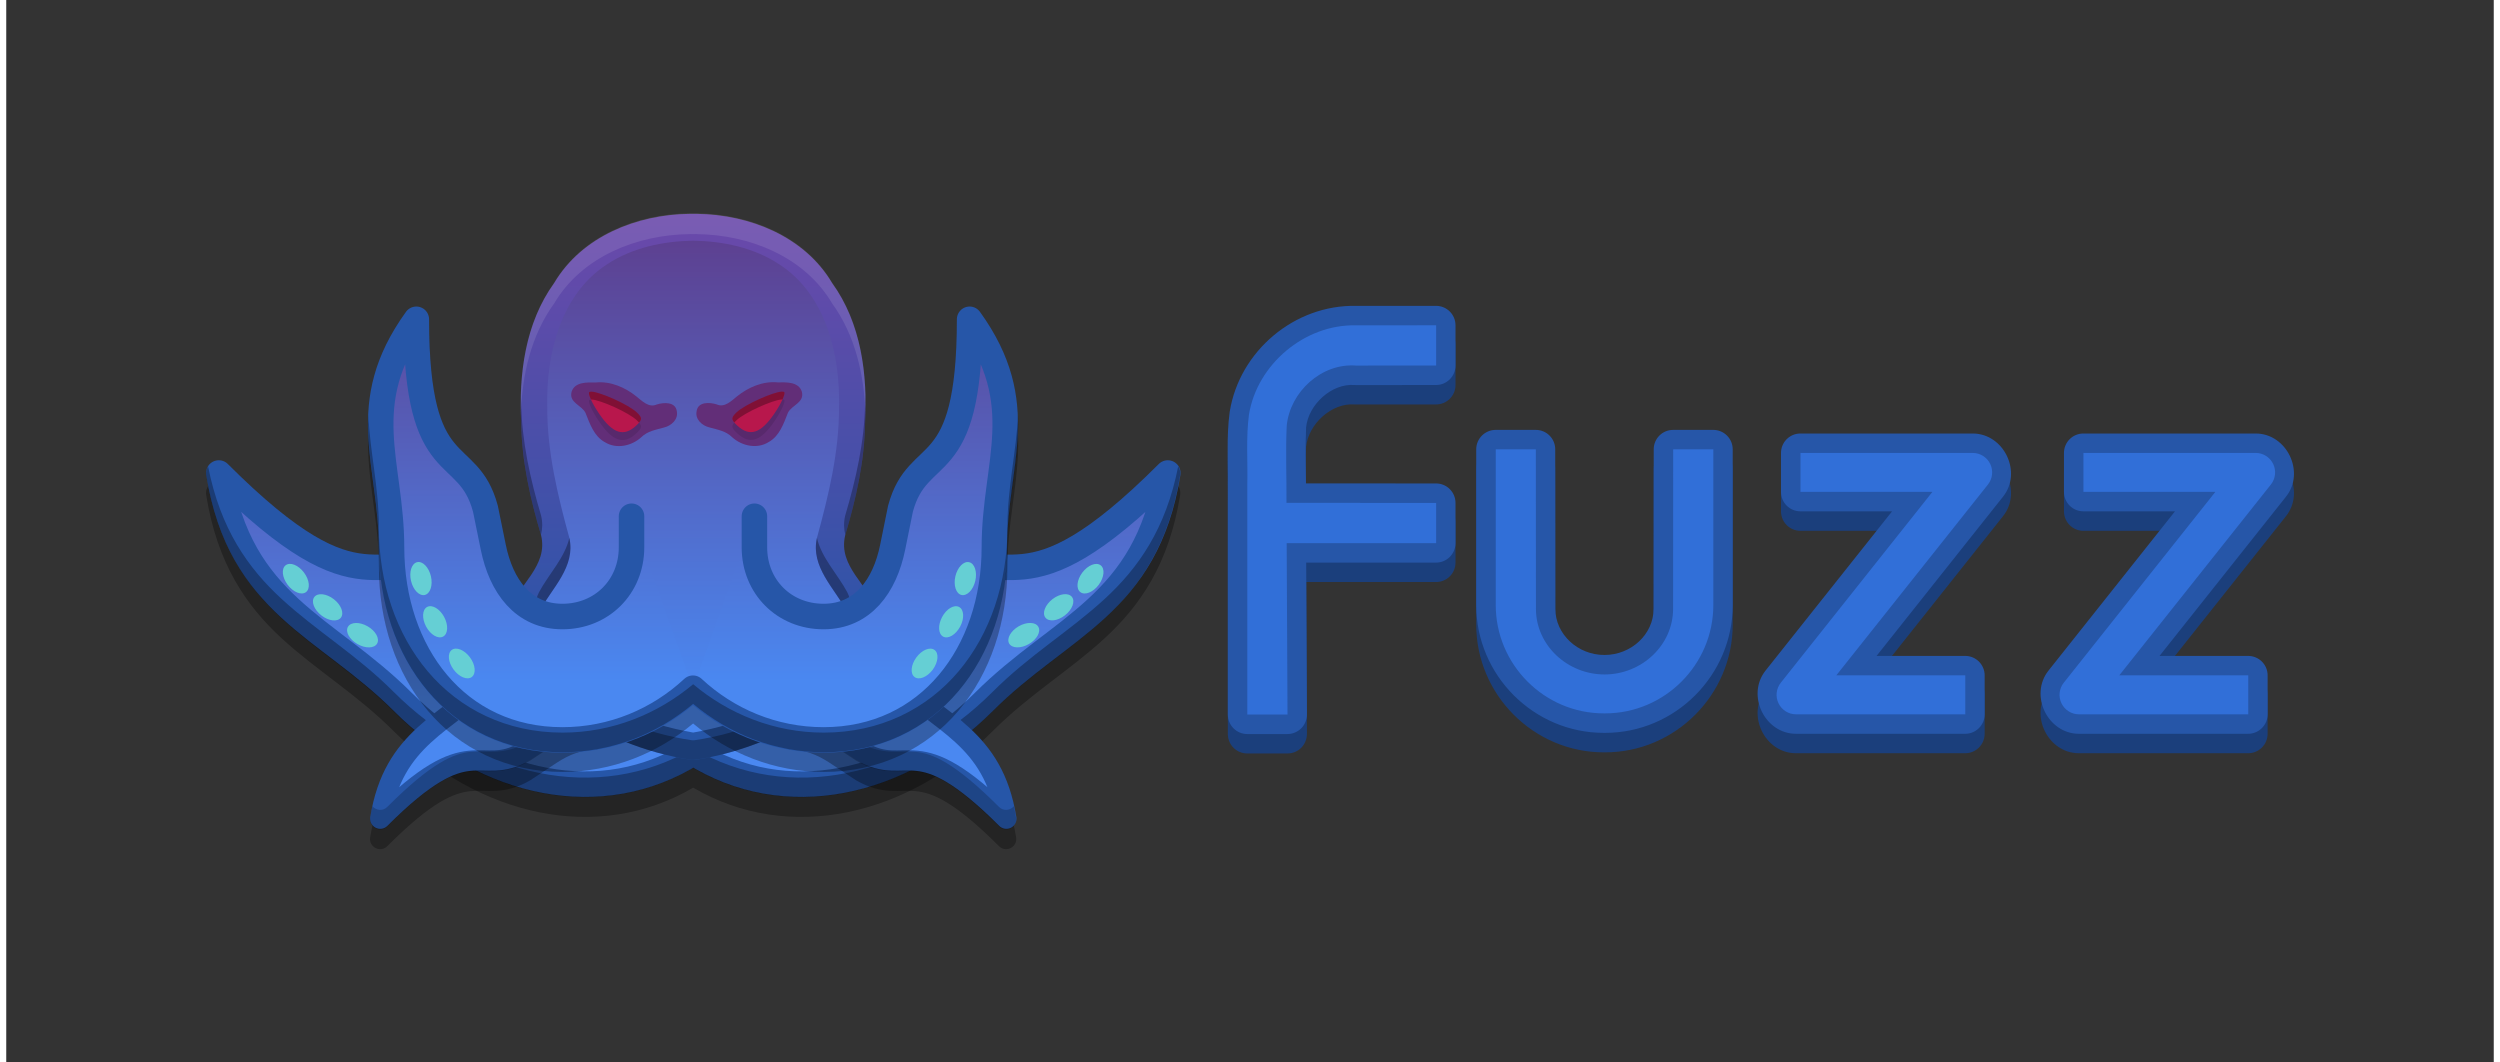 <?xml version="1.0" encoding="UTF-8"?>
<svg xmlns="http://www.w3.org/2000/svg" xmlns:xlink="http://www.w3.org/1999/xlink" width="200px" height="85px" viewBox="0 0 199 85" version="1.1">
<rect x="0" y="0" width="199" height="85" fill="#333333" stroke="none"/>
<defs>
<filter id="alpha" filterUnits="objectBoundingBox" x="0%" y="0%" width="100%" height="100%">
  <feColorMatrix type="matrix" in="SourceGraphic" values="0 0 0 0 1 0 0 0 0 1 0 0 0 0 1 0 0 0 1 0"/>
</filter>
<mask id="mask0">
  <g filter="url(#alpha)">
<rect x="0" y="0" width="199" height="85" style="fill:rgb(0%,0%,0%);fill-opacity:0.302;stroke:none;"/>
  </g>
</mask>
<clipPath id="clip1">
  <rect x="0" y="0" width="199" height="85"/>
</clipPath>
<g id="surface5" clip-path="url(#clip1)">
<path style=" stroke:none;fill-rule:nonzero;fill:rgb(0%,0%,0%);fill-opacity:1;" d="M 16.988 38.422 C 16.367 38.434 15.898 38.992 15.996 39.609 C 16.887 45.125 19.211 48.461 22.016 51.047 C 24.824 53.633 28.039 55.535 31 58.496 C 37.766 65.27 47.273 67.508 54.953 63.012 C 62.633 67.508 72.141 65.27 78.906 58.496 C 81.863 55.535 85.082 53.633 87.887 51.047 C 90.695 48.461 93.02 45.125 93.91 39.609 C 94.066 38.629 92.879 38.023 92.18 38.723 C 86.316 44.594 83.43 45.699 81.258 45.926 C 80.172 46.039 79.168 45.91 77.941 45.965 C 76.715 46.023 75.305 46.32 73.652 47.277 C 73.637 47.289 73.617 47.297 73.602 47.309 L 70.242 49.535 C 68.098 50.949 65.914 51.594 64.012 51.125 C 64.199 50.457 64.371 49.785 64.492 49.105 C 64.605 48.48 64.125 47.902 63.488 47.902 L 50.273 47.902 C 50.27 47.902 50.27 47.902 50.266 47.902 L 46.418 47.902 C 45.781 47.902 45.301 48.48 45.414 49.105 C 45.535 49.785 45.707 50.457 45.895 51.125 C 43.992 51.594 41.805 50.949 39.664 49.535 L 36.305 47.309 C 36.289 47.297 36.27 47.289 36.254 47.277 C 34.602 46.32 33.191 46.023 31.965 45.965 C 30.738 45.906 29.734 46.039 28.648 45.926 C 26.477 45.703 23.59 44.594 17.727 38.723 C 17.531 38.527 17.266 38.418 16.988 38.422 Z M 49.398 48.402 C 49.395 48.414 49.328 48.586 49.293 48.68 C 49.328 48.586 49.395 48.402 49.395 48.402 Z M 49.266 48.762 C 49.266 48.762 49.254 48.977 49.254 48.977 C 49.254 48.977 49.266 48.762 49.266 48.762 Z M 49.266 48.762 "/>
</g>
<linearGradient id="linear0" gradientUnits="userSpaceOnUse" x1="254.05" y1="349.89" x2="254.05" y2="64.851" gradientTransform="matrix(1,0,0,1,0,0)">
<stop offset="0" style="stop-color:rgb(29.02%,53.333%,94.51%);stop-opacity:1;"/>
<stop offset="1" style="stop-color:rgb(38.431%,18.039%,47.059%);stop-opacity:1;"/>
</linearGradient>
<mask id="mask1">
  <g filter="url(#alpha)">
<rect x="0" y="0" width="199" height="85" style="fill:rgb(0%,0%,0%);fill-opacity:0.302;stroke:none;"/>
  </g>
</mask>
<clipPath id="clip2">
  <rect x="0" y="0" width="199" height="85"/>
</clipPath>
<g id="surface8" clip-path="url(#clip2)">
<path style=" stroke:none;fill-rule:nonzero;fill:rgb(0%,0%,0%);fill-opacity:1;" d="M 93.754 37.312 C 92.77 42.328 90.547 45.453 87.887 47.902 C 85.082 50.488 81.863 52.391 78.902 55.355 C 72.137 62.125 62.629 64.363 54.949 59.871 C 47.27 64.363 37.766 62.125 30.996 55.355 C 28.039 52.391 24.82 50.488 22.016 47.902 C 19.355 45.453 17.133 42.332 16.148 37.316 C 16.016 37.52 15.953 37.773 15.996 38.035 C 16.887 43.555 19.207 46.887 22.016 49.473 C 24.82 52.059 28.039 53.961 30.996 56.926 C 37.762 63.699 47.27 65.934 54.949 61.441 C 62.629 65.934 72.137 63.699 78.902 56.926 C 81.863 53.961 85.082 52.059 87.887 49.473 C 90.691 46.887 93.016 43.555 93.906 38.035 C 93.953 37.758 93.887 37.512 93.754 37.312 Z M 45.582 46.77 C 45.434 46.984 45.363 47.254 45.414 47.535 C 45.445 47.711 45.48 47.883 45.516 48.059 C 45.645 48.039 45.77 48.012 45.895 47.98 C 45.781 47.578 45.676 47.176 45.582 46.77 Z M 64.32 46.77 C 64.227 47.176 64.125 47.578 64.008 47.98 C 64.133 48.012 64.258 48.039 64.387 48.059 C 64.422 47.883 64.457 47.711 64.488 47.535 C 64.539 47.254 64.469 46.984 64.32 46.77 Z M 64.32 46.77 "/>
</g>
<mask id="mask2">
  <g filter="url(#alpha)">
<rect x="0" y="0" width="199" height="85" style="fill:rgb(0%,0%,0%);fill-opacity:0.302;stroke:none;"/>
  </g>
</mask>
<clipPath id="clip3">
  <rect x="0" y="0" width="199" height="85"/>
</clipPath>
<g id="surface11" clip-path="url(#clip3)">
<path style=" stroke:none;fill-rule:nonzero;fill:rgb(0%,0%,0%);fill-opacity:1;" d="M 62.836 50.961 C 62.391 50.965 62.035 51.324 62.035 51.77 L 62.035 59.176 C 62.035 59.629 62.406 59.996 62.855 59.988 C 63.785 59.969 64.852 60.348 65.887 61.035 L 67.965 62.41 C 67.977 62.418 67.992 62.426 68.004 62.434 C 69.051 63.039 69.957 63.23 70.734 63.27 C 71.516 63.305 72.129 63.223 72.777 63.293 C 74.07 63.426 75.809 64.078 79.418 67.691 C 79.973 68.25 80.914 67.766 80.789 66.992 C 80.234 63.547 78.766 61.434 77.012 59.82 C 75.262 58.203 73.277 57.031 71.469 55.219 C 69.008 52.762 65.988 51.246 62.914 50.965 C 62.891 50.961 62.863 50.961 62.836 50.961 Z M 47.039 50.961 C 47.02 50.961 47.004 50.961 46.988 50.965 C 43.914 51.246 40.895 52.758 38.438 55.219 C 36.625 57.031 34.645 58.203 32.891 59.82 C 31.137 61.434 29.672 63.547 29.113 66.992 C 28.988 67.766 29.93 68.25 30.484 67.691 C 34.094 64.078 35.832 63.426 37.129 63.293 C 37.777 63.223 38.391 63.305 39.168 63.27 C 39.945 63.23 40.855 63.039 41.898 62.434 C 41.91 62.426 41.926 62.418 41.941 62.41 L 44.016 61.035 C 45.051 60.348 46.117 59.969 47.047 59.988 C 47.5 59.996 47.871 59.629 47.871 59.176 L 47.871 51.77 C 47.871 51.312 47.492 50.945 47.039 50.961 Z M 47.039 50.961 "/>
</g>
<linearGradient id="linear1" gradientUnits="userSpaceOnUse" x1="254.05" y1="349.89" x2="254.05" y2="64.851" gradientTransform="matrix(1,0,0,1,0,0)">
<stop offset="0" style="stop-color:rgb(29.02%,53.333%,94.51%);stop-opacity:1;"/>
<stop offset="1" style="stop-color:rgb(38.431%,18.039%,47.059%);stop-opacity:1;"/>
</linearGradient>
<mask id="mask3">
  <g filter="url(#alpha)">
<rect x="0" y="0" width="199" height="85" style="fill:rgb(0%,0%,0%);fill-opacity:0.2;stroke:none;"/>
  </g>
</mask>
<clipPath id="clip4">
  <rect x="0" y="0" width="199" height="85"/>
</clipPath>
<g id="surface14" clip-path="url(#clip4)">
<path style=" stroke:none;fill-rule:nonzero;fill:rgb(0%,0%,0%);fill-opacity:1;" d="M 47.871 56.035 C 47.871 56.488 47.5 56.852 47.047 56.844 C 46.117 56.828 45.051 57.207 44.016 57.891 L 41.941 59.266 C 41.926 59.277 41.91 59.285 41.898 59.293 C 40.855 59.895 39.945 60.09 39.168 60.125 C 38.391 60.164 37.777 60.082 37.129 60.148 C 35.832 60.285 34.094 60.938 30.484 64.551 C 30.113 64.922 29.578 64.828 29.293 64.5 C 29.227 64.797 29.164 65.102 29.113 65.422 C 28.988 66.195 29.93 66.68 30.484 66.121 C 34.094 62.508 35.832 61.855 37.129 61.723 C 37.777 61.652 38.391 61.734 39.168 61.695 C 39.945 61.66 40.855 61.465 41.898 60.863 C 41.91 60.855 41.926 60.848 41.941 60.836 L 44.016 59.461 C 45.051 58.777 46.117 58.398 47.047 58.414 C 47.5 58.426 47.871 58.059 47.871 57.605 Z M 62.031 56.035 L 62.031 57.605 C 62.031 58.059 62.406 58.426 62.855 58.414 C 63.785 58.398 64.852 58.777 65.887 59.465 L 67.965 60.836 C 67.977 60.848 67.992 60.855 68.004 60.863 C 69.047 61.465 69.957 61.66 70.734 61.695 C 71.512 61.734 72.125 61.652 72.773 61.719 C 74.07 61.855 75.809 62.508 79.418 66.121 C 79.973 66.676 80.914 66.195 80.789 65.422 C 80.738 65.102 80.676 64.797 80.609 64.5 C 80.324 64.828 79.789 64.922 79.418 64.551 C 75.809 60.938 74.07 60.285 72.773 60.148 C 72.125 60.082 71.512 60.164 70.734 60.125 C 69.957 60.09 69.047 59.895 68.004 59.293 C 67.992 59.285 67.977 59.277 67.965 59.266 L 65.887 57.891 C 64.852 57.207 63.785 56.828 62.855 56.844 C 62.406 56.852 62.031 56.488 62.031 56.035 Z M 62.031 56.035 "/>
</g>
<linearGradient id="linear2" gradientUnits="userSpaceOnUse" x1="15.688" y1="292.29" x2="15.688" y2="220.32" gradientTransform="matrix(0.63,0,0,0.631,44.762,-129.122)">
<stop offset="0" style="stop-color:rgb(29.02%,53.333%,94.51%);stop-opacity:1;"/>
<stop offset="1" style="stop-color:rgb(38.431%,18.039%,47.059%);stop-opacity:1;"/>
</linearGradient>
<mask id="mask4">
  <g filter="url(#alpha)">
<rect x="0" y="0" width="199" height="85" style="fill:rgb(0%,0%,0%);fill-opacity:0.102;stroke:none;"/>
  </g>
</mask>
<clipPath id="clip5">
  <rect x="0" y="0" width="199" height="85"/>
</clipPath>
<g id="surface17" clip-path="url(#clip5)">
<path style=" stroke:none;fill-rule:nonzero;fill:rgb(0%,0%,0%);fill-opacity:1;" d="M 62.164 31.961 C 62.199 31.969 62.223 31.98 62.238 32 C 62.348 32.141 61.992 32.914 61.441 33.719 C 60.359 35.305 59.48 35.59 58.492 34.676 C 57.973 34.203 57.965 34.062 58.418 33.625 C 59.117 32.953 61.656 31.852 62.164 31.961 Z M 62.164 31.961 "/>
</g>
<linearGradient id="linear3" gradientUnits="userSpaceOnUse" x1="68.271" y1="250.29" x2="68.271" y2="157.13" gradientTransform="matrix(0.593,0,0,0.594,14.245,-93.976)">
<stop offset="0" style="stop-color:rgb(14.902%,33.725%,65.882%);stop-opacity:1;"/>
<stop offset="1" style="stop-color:rgb(54.902%,25.882%,67.059%);stop-opacity:1;"/>
</linearGradient>
<mask id="mask5">
  <g filter="url(#alpha)">
<rect x="0" y="0" width="199" height="85" style="fill:rgb(0%,0%,0%);fill-opacity:0.302;stroke:none;"/>
  </g>
</mask>
<clipPath id="clip6">
  <rect x="0" y="0" width="199" height="85"/>
</clipPath>
<g id="surface20" clip-path="url(#clip6)">
<path style=" stroke:none;fill-rule:nonzero;fill:rgb(0%,0%,0%);fill-opacity:1;" d="M 41.168 31.551 C 41.148 32.309 41.156 33.062 41.199 33.812 C 41.238 36.871 41.914 39.871 42.777 42.789 C 42.898 42.309 42.922 41.801 42.785 41.242 C 41.918 38.316 41.242 35.309 41.195 32.242 C 41.184 32.012 41.176 31.781 41.168 31.551 Z M 68.734 31.551 C 68.727 31.781 68.719 32.012 68.707 32.242 C 68.664 35.309 67.984 38.316 67.117 41.242 C 66.984 41.801 67.004 42.309 67.125 42.789 C 67.988 39.871 68.664 36.871 68.707 33.812 C 68.746 33.062 68.758 32.309 68.734 31.551 Z M 45.047 43.027 C 44.695 44.609 43.387 45.949 42.629 47.363 C 42.262 48.094 42.219 48.852 42.391 49.566 C 42.445 49.355 42.523 49.145 42.629 48.934 C 43.625 47.074 45.574 45.344 45.047 43.027 Z M 64.855 43.027 C 64.328 45.344 66.277 47.074 67.273 48.934 C 67.379 49.145 67.457 49.355 67.512 49.566 C 67.684 48.852 67.641 48.094 67.273 47.363 C 66.516 45.949 65.207 44.609 64.855 43.027 Z M 40.082 49.469 C 39.613 52.383 41.848 55.023 44.18 56.535 C 47.387 58.664 51.051 60.242 54.871 60.797 C 54.898 60.797 54.926 60.793 54.949 60.793 C 54.977 60.793 55.004 60.797 55.031 60.797 C 58.852 60.242 62.512 58.664 65.723 56.535 C 68.055 55.023 70.289 52.383 69.816 49.469 C 69.465 51.742 67.625 53.73 65.723 54.961 C 62.512 57.09 58.852 58.668 55.031 59.223 C 55.004 59.223 54.977 59.223 54.949 59.223 C 54.926 59.223 54.898 59.223 54.871 59.223 C 51.051 58.668 47.387 57.09 44.18 54.961 C 42.277 53.73 40.438 51.742 40.082 49.469 Z M 40.082 49.469 "/>
</g>
<mask id="mask6">
  <g filter="url(#alpha)">
<rect x="0" y="0" width="199" height="85" style="fill:rgb(0%,0%,0%);fill-opacity:0.102;stroke:none;"/>
  </g>
</mask>
<clipPath id="clip7">
  <rect x="0" y="0" width="199" height="85"/>
</clipPath>
<g id="surface23" clip-path="url(#clip7)">
<path style=" stroke:none;fill-rule:nonzero;fill:rgb(100%,100%,100%);fill-opacity:1;" d="M 54.676 17.066 C 50.465 17.117 46.055 18.855 43.836 22.609 C 41.641 25.648 41.059 29.457 41.172 33.129 C 41.27 29.992 41.969 26.852 43.836 24.27 C 46.055 20.516 50.465 18.777 54.676 18.73 L 54.676 18.727 C 54.77 18.727 54.859 18.727 54.953 18.73 C 55.043 18.727 55.137 18.727 55.23 18.727 L 55.23 18.73 C 59.441 18.777 63.852 20.516 66.07 24.27 C 67.934 26.852 68.633 29.992 68.734 33.129 C 68.848 29.457 68.266 25.648 66.07 22.609 C 63.852 18.855 59.441 17.117 55.23 17.066 C 55.137 17.066 55.043 17.066 54.953 17.066 C 54.859 17.066 54.77 17.066 54.676 17.066 Z M 54.676 17.066 "/>
</g>
<mask id="mask7">
  <g filter="url(#alpha)">
<rect x="0" y="0" width="199" height="85" style="fill:rgb(0%,0%,0%);fill-opacity:0.102;stroke:none;"/>
  </g>
</mask>
<clipPath id="clip8">
  <rect x="0" y="0" width="199" height="85"/>
</clipPath>
<g id="surface26" clip-path="url(#clip8)">
<path style=" stroke:none;fill-rule:nonzero;fill:rgb(0%,0%,0%);fill-opacity:1;" d="M 46.707 31.973 C 46.676 31.98 46.648 31.992 46.637 32.012 C 46.523 32.152 46.883 32.926 47.434 33.73 C 48.512 35.316 49.395 35.602 50.383 34.688 C 50.898 34.215 50.91 34.074 50.457 33.637 C 49.758 32.965 47.219 31.863 46.707 31.973 Z M 46.707 31.973 "/>
</g>
<mask id="mask8">
  <g filter="url(#alpha)">
<rect x="0" y="0" width="199" height="85" style="fill:rgb(0%,0%,0%);fill-opacity:0.302;stroke:none;"/>
  </g>
</mask>
<clipPath id="clip9">
  <rect x="0" y="0" width="199" height="85"/>
</clipPath>
<g id="surface29" clip-path="url(#clip9)">
<path style=" stroke:none;fill-rule:nonzero;fill:rgb(0%,0%,0%);fill-opacity:1;" d="M 62.047 31.328 C 61.344 31.359 59.074 32.367 58.414 32.996 C 58.055 33.348 57.992 33.508 58.246 33.801 C 58.293 33.75 58.348 33.691 58.414 33.625 C 59.074 32.996 61.344 31.988 62.047 31.957 C 62.066 31.953 62.078 31.957 62.098 31.957 C 62.234 31.66 62.293 31.441 62.238 31.371 C 62.223 31.352 62.199 31.34 62.164 31.336 C 62.133 31.328 62.094 31.324 62.047 31.328 Z M 46.828 31.332 C 46.781 31.332 46.738 31.332 46.707 31.34 C 46.676 31.348 46.648 31.359 46.633 31.379 C 46.582 31.445 46.641 31.664 46.777 31.965 C 46.793 31.965 46.809 31.961 46.828 31.961 C 47.527 31.992 49.801 33 50.457 33.633 C 50.523 33.699 50.578 33.754 50.625 33.809 C 50.879 33.516 50.82 33.352 50.457 33.004 C 49.801 32.371 47.527 31.363 46.828 31.332 Z M 46.828 31.332 "/>
</g>
<mask id="mask9">
  <g filter="url(#alpha)">
<rect x="0" y="0" width="199" height="85" style="fill:rgb(0%,0%,0%);fill-opacity:0.302;stroke:none;"/>
  </g>
</mask>
<clipPath id="clip10">
  <rect x="0" y="0" width="199" height="85"/>
</clipPath>
<g id="surface32" clip-path="url(#clip10)">
<path style=" stroke:none;fill-rule:nonzero;fill:rgb(0%,0%,0%);fill-opacity:1;" d="M 77.078 26.062 C 76.566 26.074 76.07 26.469 76.07 27.086 C 76.07 33.539 75.102 35.672 74.066 36.953 C 73.547 37.59 72.93 38.066 72.266 38.793 C 71.605 39.523 70.965 40.508 70.574 41.977 C 70.566 41.996 70.562 42.016 70.559 42.039 L 69.93 45.121 C 69.641 46.535 69.102 47.746 68.355 48.562 C 67.613 49.375 66.711 49.84 65.398 49.84 C 64.227 49.84 63.203 49.465 62.43 48.82 L 54.949 56.309 L 47.473 48.82 C 46.699 49.465 45.676 49.84 44.504 49.84 C 43.191 49.84 42.289 49.375 41.547 48.562 C 40.801 47.746 40.262 46.535 39.973 45.121 L 39.344 42.039 C 39.34 42.016 39.336 41.996 39.328 41.977 C 38.934 40.508 38.297 39.523 37.637 38.793 C 36.973 38.066 36.355 37.59 35.836 36.953 C 34.801 35.672 33.832 33.539 33.832 27.086 C 33.832 26.512 33.355 26.051 32.781 26.066 C 32.465 26.074 32.168 26.23 31.984 26.488 C 29.406 30.062 28.836 33.254 28.961 36.262 C 29.082 39.273 29.809 42.086 29.809 45.324 C 29.809 49.758 31.18 53.852 33.723 56.855 C 36.266 59.863 40.004 61.754 44.504 61.754 C 48.473 61.754 52.102 60.262 54.949 57.879 C 57.801 60.266 61.43 61.754 65.398 61.754 C 69.898 61.754 73.637 59.863 76.18 56.855 C 78.723 53.852 80.094 49.758 80.094 45.324 C 80.094 42.086 80.82 39.273 80.941 36.262 C 81.066 33.254 80.496 30.062 77.918 26.488 C 77.703 26.188 77.387 26.055 77.078 26.062 Z M 77.078 26.062 "/>
</g>
<linearGradient id="linear4" gradientUnits="userSpaceOnUse" x1="67.218" y1="250.03" x2="67.218" y2="178.69" gradientTransform="matrix(1,0,0,1,0,0)">
<stop offset="0" style="stop-color:rgb(29.02%,53.333%,94.51%);stop-opacity:1;"/>
<stop offset="1" style="stop-color:rgb(38.431%,18.039%,47.059%);stop-opacity:1;"/>
</linearGradient>
<mask id="mask10">
  <g filter="url(#alpha)">
<rect x="0" y="0" width="199" height="85" style="fill:rgb(0%,0%,0%);fill-opacity:0.302;stroke:none;"/>
  </g>
</mask>
<clipPath id="clip11">
  <rect x="0" y="0" width="199" height="85"/>
</clipPath>
<g id="surface35" clip-path="url(#clip11)">
<path style=" stroke:none;fill-rule:nonzero;fill:rgb(0%,0%,0%);fill-opacity:1;" d="M 80.941 33.188 C 80.809 36.172 80.094 38.969 80.094 42.18 C 80.094 46.617 78.723 50.707 76.18 53.715 C 73.641 56.719 69.898 58.609 65.398 58.609 C 61.43 58.609 57.801 57.121 54.953 54.738 C 52.102 57.121 48.473 58.609 44.504 58.609 C 40.004 58.609 36.266 56.719 33.723 53.715 C 31.18 50.707 29.809 46.617 29.809 42.18 C 29.809 38.969 29.098 36.172 28.965 33.188 C 28.941 33.695 28.938 34.195 28.961 34.691 C 29.086 37.699 29.809 40.516 29.809 43.754 C 29.809 48.188 31.18 52.277 33.723 55.285 C 36.266 58.293 40.004 60.18 44.504 60.18 C 48.473 60.18 52.102 58.691 54.953 56.309 C 57.801 58.691 61.43 60.18 65.398 60.18 C 69.898 60.18 73.641 58.293 76.18 55.285 C 78.723 52.277 80.094 48.188 80.094 43.754 C 80.094 40.516 80.82 37.699 80.945 34.691 C 80.965 34.195 80.965 33.695 80.941 33.188 Z M 80.941 33.188 "/>
</g>
</defs>
<g id="surface1">
<use xlink:href="#surface5" mask="url(#mask0)"/>
<path style="fill-rule:nonzero;fill:url(#linear0);stroke-width:13;stroke-linecap:round;stroke-linejoin:round;stroke:rgb(14.902%,33.725%,65.882%);stroke-opacity:1;stroke-miterlimit:4;" d="M 14.227 228.588 C 25.152 296.233 68.954 306.202 108.003 345.257 C 150.461 387.718 209.32 400.696 256.009 371.137 C 302.698 400.696 361.557 387.718 404.015 345.257 C 443.064 306.202 486.841 296.233 497.792 228.588 C 422.109 304.288 417.181 261.677 378.381 284.076 L 356.978 298.222 C 340.179 309.334 321.687 314.207 305.71 307.047 C 307.726 301.13 309.269 295.064 310.364 288.924 L 201.63 288.924 C 202.725 295.064 204.293 301.13 206.284 307.047 C 190.331 314.207 171.815 309.334 155.016 298.222 L 133.612 284.076 C 94.813 261.677 89.91 304.288 14.227 228.588 Z M 14.227 228.588 " transform="matrix(0.157,0,0,0.157,14.771,1.953)"/>
<use xlink:href="#surface8" mask="url(#mask1)"/>
<use xlink:href="#surface11" mask="url(#mask2)"/>
<path style="fill-rule:nonzero;fill:url(#linear1);stroke-width:10.3;stroke-linecap:round;stroke-linejoin:round;stroke:rgb(14.902%,33.725%,65.882%);stroke-opacity:1;stroke-miterlimit:4;" d="M 205.736 307.047 C 187.519 308.713 169.326 317.737 154.418 332.628 C 130.302 356.768 103.225 362.933 96.48 404.748 C 143.244 357.961 146.28 384.288 170.247 370.441 L 183.487 361.715 C 190.679 356.942 198.395 354.058 205.736 354.182 Z M 306.282 307.047 L 306.282 354.182 C 313.599 354.058 321.314 356.942 328.507 361.715 L 341.747 370.441 C 365.714 384.288 368.75 357.961 415.538 404.748 C 408.769 362.933 381.716 356.768 357.575 332.628 C 342.668 317.737 324.475 308.713 306.257 307.047 Z M 306.282 307.047 " transform="matrix(0.157,0,0,0.157,14.771,1.953)"/>
<use xlink:href="#surface14" mask="url(#mask3)"/>
<path style=" stroke:none;fill-rule:nonzero;fill:url(#linear2);" d="M 54.953 18.027 C 57.504 18.07 60.121 18.613 62.273 20.039 C 66.254 22.629 67.461 27.738 67.348 32.215 C 67.359 35.98 66.465 39.648 65.48 43.254 C 64.895 45.73 66.98 47.578 68.039 49.559 C 69.016 51.5 67.852 53.598 66.277 54.793 C 63.039 57.418 59.047 59.109 54.953 59.824 C 50.859 59.109 46.863 57.418 43.629 54.793 C 42.055 53.598 40.887 51.5 41.863 49.559 C 42.926 47.578 45.012 45.73 44.426 43.254 C 43.441 39.652 42.547 35.98 42.559 32.215 C 42.445 27.738 43.648 22.629 47.633 20.039 C 49.785 18.613 52.402 18.07 54.953 18.027 Z M 54.953 18.027 "/>
<path style=" stroke:none;fill-rule:nonzero;fill:rgb(38.431%,18.039%,47.059%);fill-opacity:1;" d="M 61.707 30.59 C 60.531 30.477 59.375 30.977 58.473 31.699 C 58.023 32.059 57.465 32.637 56.848 32.355 C 56.285 32.172 55.336 32.121 55.23 32.891 C 55.094 33.543 55.664 34.051 56.246 34.191 C 56.891 34.371 57.582 34.48 58.074 34.98 C 58.852 35.68 60.07 35.945 60.988 35.367 C 61.863 34.887 62.188 33.891 62.535 33.023 C 62.824 32.406 63.879 32.219 63.648 31.336 C 63.391 30.523 62.387 30.582 61.707 30.59 Z M 61.707 30.59 "/>
<use xlink:href="#surface17" mask="url(#mask4)"/>
<path style=" stroke:none;fill-rule:nonzero;fill:rgb(72.157%,9.02%,29.804%);fill-opacity:1;" d="M 62.164 31.34 C 62.199 31.348 62.223 31.359 62.238 31.375 C 62.348 31.516 61.992 32.289 61.441 33.098 C 60.359 34.68 59.48 34.965 58.492 34.055 C 57.973 33.578 57.965 33.438 58.418 33.004 C 59.117 32.328 61.656 31.227 62.164 31.34 Z M 62.164 31.34 "/>
<path style=" stroke:none;fill-rule:nonzero;fill:url(#linear3);" d="M 54.676 17.109 C 50.465 17.156 46.055 18.898 43.832 22.648 C 41.512 25.867 40.996 29.949 41.195 33.816 C 41.238 36.887 41.918 39.895 42.785 42.816 C 43.387 45.309 40.91 46.793 40.215 48.887 C 39.316 52.035 41.695 54.93 44.18 56.539 C 47.391 58.668 51.051 60.246 54.871 60.801 C 54.898 60.801 54.926 60.801 54.953 60.801 C 54.977 60.801 55.004 60.801 55.031 60.801 C 58.852 60.246 62.512 58.668 65.723 56.539 C 68.207 54.93 70.586 52.035 69.688 48.887 C 68.996 46.793 66.516 45.309 67.117 42.816 C 67.984 39.895 68.664 36.887 68.707 33.816 C 68.91 29.949 68.395 25.867 66.07 22.648 C 63.852 18.898 59.438 17.156 55.227 17.109 C 55.137 17.109 55.043 17.109 54.949 17.109 C 54.859 17.109 54.766 17.109 54.676 17.109 Z M 54.953 19.254 C 57.352 19.293 59.816 19.809 61.844 21.148 C 65.594 23.586 66.727 28.395 66.621 32.609 C 66.633 36.156 65.789 39.609 64.863 43.004 C 64.312 45.336 66.273 47.074 67.273 48.941 C 68.191 50.766 67.098 52.742 65.613 53.867 C 62.566 56.34 58.805 57.93 54.953 58.605 C 51.098 57.93 47.336 56.34 44.289 53.867 C 42.809 52.742 41.711 50.766 42.629 48.941 C 43.629 47.074 45.594 45.336 45.039 43.004 C 44.113 39.613 43.273 36.156 43.281 32.609 C 43.176 28.395 44.312 23.586 48.059 21.148 C 50.086 19.809 52.551 19.293 54.953 19.254 Z M 54.953 19.254 "/>
<use xlink:href="#surface20" mask="url(#mask5)"/>
<path style=" stroke:none;fill-rule:nonzero;fill:rgb(38.431%,18.039%,47.059%);fill-opacity:1;" d="M 47.168 30.598 C 48.344 30.484 49.5 30.984 50.402 31.707 C 50.852 32.066 51.41 32.645 52.027 32.363 C 52.59 32.18 53.539 32.125 53.645 32.895 C 53.781 33.547 53.211 34.059 52.629 34.199 C 51.984 34.379 51.293 34.484 50.797 34.984 C 50.023 35.684 48.805 35.949 47.883 35.371 C 47.012 34.891 46.688 33.895 46.34 33.031 C 46.051 32.414 44.996 32.227 45.227 31.344 C 45.484 30.531 46.488 30.59 47.168 30.598 Z M 47.168 30.598 "/>
<use xlink:href="#surface23" mask="url(#mask6)"/>
<use xlink:href="#surface26" mask="url(#mask7)"/>
<path style=" stroke:none;fill-rule:nonzero;fill:rgb(72.157%,9.02%,29.804%);fill-opacity:1;" d="M 46.707 31.344 C 46.676 31.352 46.648 31.363 46.637 31.383 C 46.523 31.523 46.883 32.297 47.434 33.102 C 48.512 34.684 49.395 34.973 50.383 34.059 C 50.898 33.582 50.91 33.441 50.457 33.008 C 49.758 32.336 47.219 31.234 46.707 31.344 Z M 46.707 31.344 "/>
<use xlink:href="#surface29" mask="url(#mask8)"/>
<use xlink:href="#surface32" mask="url(#mask9)"/>
<path style="fill-rule:nonzero;fill:url(#linear4);stroke-width:3.44;stroke-linecap:round;stroke-linejoin:round;stroke:rgb(14.902%,33.725%,65.882%);stroke-opacity:1;stroke-miterlimit:4;" d="M 59.445 227.739 L 59.445 231.922 C 59.445 237.23 55.428 241.243 50.121 241.243 C 44.813 241.243 41.857 237.118 40.797 231.922 L 39.737 226.733 C 37.346 217.8 30.413 223.299 30.413 201.212 C 22.136 212.676 27.068 220.523 27.068 231.922 C 27.068 246.149 35.891 257.864 50.121 257.864 C 56.89 257.864 63.093 255.213 67.735 250.898 M 67.735 250.898 C 72.377 255.213 78.573 257.864 85.349 257.864 C 99.572 257.864 108.396 246.149 108.396 231.922 C 108.396 220.523 113.334 212.676 105.057 201.212 C 105.057 223.299 98.124 217.8 95.727 226.733 L 94.673 231.922 C 93.613 237.118 90.656 241.243 85.349 241.243 C 80.035 241.243 76.025 237.23 76.025 231.922 L 76.025 227.739 " transform="matrix(0.593,0,0,0.594,14.771,-93.976)"/>
<path style=" stroke:none;fill-rule:nonzero;fill:rgb(39.608%,81.176%,83.137%);fill-opacity:1;" d="M 74.125 53.566 C 74.562 52.965 74.625 52.262 74.262 51.996 C 73.898 51.727 73.246 51.996 72.805 52.598 C 72.367 53.195 72.305 53.898 72.668 54.164 C 73.031 54.434 73.684 54.164 74.125 53.566 Z M 74.125 53.566 "/>
<path style=" stroke:none;fill-rule:nonzero;fill:rgb(39.608%,81.176%,83.137%);fill-opacity:1;" d="M 76.312 50.129 C 76.664 49.477 76.625 48.77 76.23 48.559 C 75.832 48.344 75.223 48.699 74.871 49.355 C 74.52 50.012 74.555 50.715 74.953 50.93 C 75.352 51.145 75.957 50.785 76.312 50.129 Z M 76.312 50.129 "/>
<path style=" stroke:none;fill-rule:nonzero;fill:rgb(39.608%,81.176%,83.137%);fill-opacity:1;" d="M 77.523 46.473 C 77.691 45.75 77.473 45.078 77.035 44.977 C 76.594 44.871 76.102 45.375 75.93 46.102 C 75.762 46.824 75.98 47.496 76.418 47.598 C 76.859 47.699 77.352 47.199 77.523 46.473 Z M 77.523 46.473 "/>
<path style=" stroke:none;fill-rule:nonzero;fill:rgb(39.608%,81.176%,83.137%);fill-opacity:1;" d="M 35.785 53.562 C 35.344 52.965 35.281 52.262 35.645 51.992 C 36.008 51.727 36.66 51.996 37.102 52.594 C 37.539 53.191 37.602 53.895 37.238 54.164 C 36.875 54.43 36.223 54.16 35.785 53.562 Z M 35.785 53.562 "/>
<path style=" stroke:none;fill-rule:nonzero;fill:rgb(39.608%,81.176%,83.137%);fill-opacity:1;" d="M 33.59 50.129 C 33.238 49.477 33.273 48.77 33.672 48.555 C 34.07 48.344 34.676 48.699 35.031 49.355 C 35.383 50.008 35.344 50.715 34.949 50.926 C 34.551 51.141 33.941 50.785 33.59 50.129 Z M 33.59 50.129 "/>
<path style=" stroke:none;fill-rule:nonzero;fill:rgb(39.608%,81.176%,83.137%);fill-opacity:1;" d="M 32.383 46.473 C 32.211 45.75 32.43 45.078 32.871 44.973 C 33.309 44.871 33.801 45.375 33.973 46.098 C 34.141 46.824 33.922 47.492 33.484 47.598 C 33.043 47.699 32.551 47.195 32.383 46.473 Z M 32.383 46.473 "/>
<path style=" stroke:none;fill-rule:nonzero;fill:rgb(39.608%,81.176%,83.137%);fill-opacity:1;" d="M 28.094 51.523 C 27.449 51.152 27.109 50.535 27.336 50.145 C 27.562 49.754 28.266 49.734 28.91 50.105 C 29.555 50.477 29.895 51.094 29.668 51.488 C 29.441 51.879 28.738 51.895 28.094 51.523 Z M 28.094 51.523 "/>
<path style=" stroke:none;fill-rule:nonzero;fill:rgb(39.608%,81.176%,83.137%);fill-opacity:1;" d="M 25.207 49.23 C 24.621 48.773 24.371 48.113 24.648 47.758 C 24.926 47.402 25.625 47.484 26.211 47.941 C 26.797 48.398 27.047 49.055 26.77 49.414 C 26.492 49.77 25.793 49.688 25.207 49.23 Z M 25.207 49.23 "/>
<path style=" stroke:none;fill-rule:nonzero;fill:rgb(39.608%,81.176%,83.137%);fill-opacity:1;" d="M 22.512 46.785 C 22.066 46.191 21.996 45.492 22.355 45.219 C 22.715 44.945 23.371 45.207 23.816 45.801 C 24.266 46.395 24.336 47.098 23.977 47.371 C 23.613 47.641 22.961 47.379 22.512 46.785 Z M 22.512 46.785 "/>
<path style=" stroke:none;fill-rule:nonzero;fill:rgb(39.608%,81.176%,83.137%);fill-opacity:1;" d="M 81.809 51.523 C 82.453 51.152 82.793 50.535 82.566 50.141 C 82.344 49.75 81.637 49.734 80.992 50.105 C 80.352 50.477 80.012 51.094 80.234 51.484 C 80.461 51.875 81.164 51.895 81.809 51.523 Z M 81.809 51.523 "/>
<path style=" stroke:none;fill-rule:nonzero;fill:rgb(39.608%,81.176%,83.137%);fill-opacity:1;" d="M 84.695 49.227 C 85.281 48.77 85.535 48.109 85.254 47.754 C 84.977 47.398 84.277 47.48 83.691 47.938 C 83.105 48.395 82.855 49.055 83.133 49.41 C 83.41 49.766 84.109 49.684 84.695 49.227 Z M 84.695 49.227 "/>
<path style=" stroke:none;fill-rule:nonzero;fill:rgb(39.608%,81.176%,83.137%);fill-opacity:1;" d="M 87.395 46.789 C 87.84 46.195 87.91 45.492 87.551 45.223 C 87.188 44.949 86.535 45.211 86.086 45.805 C 85.641 46.398 85.57 47.102 85.93 47.371 C 86.293 47.645 86.945 47.383 87.395 46.789 Z M 87.395 46.789 "/>
<use xlink:href="#surface35" mask="url(#mask10)"/>
<path style=" stroke:none;fill-rule:nonzero;fill:rgb(10.588%,24.706%,48.627%);fill-opacity:1;" d="M 107.965 26.027 C 103.062 25.934 98.668 29.633 97.883 34.465 C 97.879 34.48 97.875 34.496 97.875 34.508 C 97.598 36.59 97.766 38.535 97.727 40.293 C 97.727 40.305 97.727 40.316 97.727 40.332 L 97.727 58.719 C 97.727 59.582 98.422 60.277 99.281 60.277 L 102.5 60.277 C 102.914 60.277 103.309 60.113 103.602 59.82 C 103.891 59.523 104.055 59.125 104.055 58.711 C 104.035 54.941 104.016 50.504 103.996 46.562 L 114.387 46.562 C 115.246 46.562 115.941 45.867 115.941 45.008 L 115.941 41.789 C 115.941 40.93 115.246 40.234 114.387 40.234 L 103.977 40.23 C 103.961 38.707 103.922 37.184 103.988 35.742 C 104.176 33.91 106.039 32.215 107.855 32.355 C 107.895 32.359 107.934 32.359 107.977 32.359 C 110.113 32.359 112.25 32.359 114.387 32.355 C 115.246 32.355 115.941 31.66 115.941 30.797 L 115.941 27.582 C 115.941 26.723 115.246 26.027 114.387 26.027 Z M 107.906 29.141 C 107.914 29.141 107.926 29.141 107.934 29.141 L 112.832 29.141 L 112.832 29.242 C 111.211 29.246 109.594 29.246 107.973 29.246 L 108.094 29.25 C 107.184 29.18 106.305 29.312 105.492 29.594 C 106.266 29.293 107.082 29.125 107.906 29.141 Z M 102.145 32.301 C 102.031 32.465 101.871 32.594 101.773 32.77 C 101.875 32.598 102.027 32.465 102.145 32.301 Z M 101.363 33.863 C 101.203 34.316 101.016 34.758 100.953 35.242 C 100.961 35.152 100.945 35.039 100.957 34.949 C 101.02 34.566 101.23 34.23 101.363 33.863 Z M 119.156 35.949 C 118.297 35.949 117.598 36.645 117.598 37.504 L 117.598 49.965 C 117.598 55.578 122.199 60.188 127.809 60.188 C 127.898 60.188 127.914 60.184 127.855 60.184 C 127.859 60.184 127.859 60.184 127.859 60.184 C 127.801 60.184 127.816 60.188 127.906 60.188 C 133.516 60.188 138.117 55.578 138.117 49.965 L 138.117 37.504 C 138.117 36.645 137.418 35.949 136.562 35.949 L 133.352 35.949 C 132.492 35.949 131.797 36.645 131.797 37.504 L 131.789 50.262 C 131.785 52.297 130 53.953 127.855 53.953 C 125.715 53.953 123.93 52.297 123.926 50.262 L 123.918 37.504 C 123.918 36.645 123.223 35.949 122.363 35.949 Z M 143.535 36.234 C 142.676 36.234 141.98 36.934 141.98 37.793 L 141.98 40.906 C 141.98 41.766 142.676 42.465 143.535 42.465 L 150.867 42.465 L 140.742 55.207 C 139.188 57.164 140.676 60.258 143.176 60.258 L 156.719 60.258 C 157.574 60.258 158.273 59.562 158.273 58.699 L 158.273 55.586 C 158.273 54.727 157.574 54.027 156.719 54.027 L 149.625 54.027 L 159.746 41.289 C 161.305 39.328 159.812 36.234 157.312 36.234 Z M 166.172 36.234 C 165.312 36.234 164.617 36.934 164.617 37.793 L 164.617 40.906 C 164.617 41.766 165.312 42.465 166.172 42.465 L 173.5 42.465 L 163.379 55.207 C 161.824 57.164 163.312 60.258 165.812 60.258 L 179.352 60.258 C 180.211 60.258 180.91 59.562 180.91 58.699 L 180.91 55.586 C 180.91 54.727 180.211 54.027 179.352 54.027 L 172.262 54.027 L 182.383 41.289 C 183.938 39.328 182.449 36.234 179.949 36.234 Z M 100.871 38.844 C 100.879 39.82 100.867 40.832 100.859 41.773 C 100.855 42.191 101.02 42.59 101.312 42.883 C 101.605 43.176 102 43.344 102.414 43.344 L 112.832 43.348 L 112.832 43.449 L 102.434 43.449 C 102.02 43.449 101.621 43.617 101.332 43.91 C 101.039 44.203 100.875 44.602 100.879 45.016 C 100.898 48.789 100.918 53.223 100.938 57.164 L 100.836 57.164 L 100.836 40.367 C 100.848 39.812 100.875 39.375 100.871 38.844 Z M 120.711 39.062 L 120.809 39.062 L 120.816 50.266 C 120.816 50.43 120.859 50.586 120.871 50.75 C 120.84 50.48 120.711 50.242 120.711 49.965 Z M 134.906 39.062 L 135.004 39.062 L 135.004 49.965 C 135.004 50.246 134.875 50.484 134.844 50.758 C 134.859 50.59 134.898 50.434 134.898 50.266 Z M 143.535 39.348 L 145.09 39.348 Z M 145.09 39.348 L 154.121 39.348 C 154.113 39.348 154.102 39.348 154.09 39.348 Z M 143.535 39.348 L 145.09 40.906 L 145.09 39.348 Z M 166.172 39.348 L 167.727 39.348 Z M 167.727 39.348 L 176.762 39.348 C 176.75 39.348 176.738 39.348 176.727 39.348 Z M 166.172 39.348 L 167.727 40.906 L 167.727 39.348 Z M 134.527 52.34 C 134.461 52.516 134.426 52.699 134.352 52.871 C 134.422 52.699 134.465 52.516 134.527 52.34 Z M 121.191 52.34 C 121.25 52.516 121.293 52.699 121.363 52.871 C 121.289 52.699 121.254 52.516 121.191 52.34 Z M 133.859 53.598 C 133.547 54.113 133.254 54.637 132.824 55.055 C 133.254 54.641 133.551 54.113 133.859 53.598 Z M 121.855 53.598 C 122.168 54.113 122.461 54.641 122.895 55.055 C 122.461 54.637 122.172 54.113 121.855 53.598 Z M 123.676 55.586 C 124.148 55.93 124.598 56.309 125.148 56.531 C 124.598 56.305 124.148 55.934 123.676 55.586 Z M 132.039 55.586 C 131.566 55.934 131.117 56.309 130.566 56.531 C 131.117 56.309 131.566 55.93 132.039 55.586 Z M 155.164 55.586 L 155.164 58.703 L 156.719 57.145 Z M 177.797 55.586 L 177.797 58.703 L 179.355 57.145 Z M 129.352 56.777 C 128.871 56.883 128.422 57.07 127.906 57.07 C 127.965 57.07 127.941 57.07 127.859 57.07 C 128.383 57.07 128.855 56.887 129.352 56.777 Z M 126.375 56.781 C 126.867 56.887 127.336 57.07 127.855 57.07 C 127.777 57.07 127.754 57.07 127.809 57.07 C 127.301 57.07 126.855 56.883 126.375 56.781 Z M 126.375 56.781 "/>
<path style=" stroke:none;fill-rule:nonzero;fill:rgb(14.902%,33.725%,65.882%);fill-opacity:1;" d="M 107.965 24.469 C 103.062 24.379 98.668 28.078 97.883 32.91 C 97.879 32.922 97.875 32.938 97.875 32.953 C 97.598 35.035 97.766 36.977 97.727 38.738 C 97.727 38.75 97.727 38.762 97.727 38.773 L 97.727 57.164 C 97.727 58.023 98.422 58.723 99.281 58.723 L 102.5 58.723 C 102.914 58.723 103.309 58.555 103.602 58.262 C 103.891 57.969 104.055 57.57 104.055 57.156 C 104.035 53.383 104.016 48.949 103.996 45.008 L 114.387 45.008 C 115.246 45.008 115.941 44.309 115.941 43.449 L 115.941 40.234 C 115.941 39.375 115.246 38.676 114.387 38.676 L 103.977 38.672 C 103.961 37.152 103.922 35.625 103.988 34.188 C 104.176 32.352 106.039 30.66 107.855 30.801 C 107.895 30.801 107.934 30.805 107.977 30.805 C 110.113 30.801 112.25 30.801 114.387 30.801 C 115.246 30.797 115.941 30.102 115.941 29.242 L 115.941 26.027 C 115.941 25.164 115.246 24.469 114.387 24.469 Z M 107.906 27.582 C 107.914 27.582 107.926 27.582 107.934 27.582 L 112.832 27.582 L 112.832 27.688 C 111.211 27.688 109.594 27.688 107.973 27.688 L 108.094 27.695 C 107.184 27.625 106.305 27.758 105.492 28.039 C 106.266 27.734 107.082 27.566 107.906 27.582 Z M 102.145 30.742 C 102.031 30.91 101.871 31.039 101.773 31.215 C 101.875 31.039 102.027 30.906 102.145 30.742 Z M 101.363 32.309 C 101.203 32.762 101.016 33.203 100.953 33.688 C 100.961 33.598 100.945 33.48 100.957 33.391 C 101.02 33.012 101.23 32.672 101.363 32.309 Z M 119.156 34.391 C 118.297 34.391 117.598 35.09 117.598 35.949 L 117.598 48.406 C 117.598 54.023 122.199 58.629 127.809 58.629 C 127.898 58.629 127.914 58.629 127.855 58.629 C 127.859 58.629 127.859 58.629 127.859 58.629 C 127.801 58.629 127.816 58.629 127.906 58.629 C 133.516 58.629 138.117 54.023 138.117 48.406 L 138.117 35.949 C 138.117 35.09 137.418 34.391 136.562 34.391 L 133.352 34.391 C 132.492 34.391 131.797 35.086 131.797 35.945 L 131.789 48.707 C 131.785 50.738 130 52.398 127.855 52.398 C 125.715 52.398 123.93 50.738 123.926 48.707 L 123.918 35.945 C 123.918 35.086 123.223 34.391 122.363 34.391 Z M 143.535 34.68 C 142.676 34.68 141.98 35.375 141.98 36.234 L 141.98 39.348 C 141.98 40.211 142.676 40.906 143.535 40.906 L 150.867 40.906 L 140.742 53.648 C 139.188 55.609 140.676 58.699 143.176 58.703 L 156.719 58.703 C 157.574 58.703 158.273 58.004 158.273 57.145 L 158.273 54.031 C 158.273 53.168 157.574 52.473 156.719 52.473 L 149.625 52.473 L 159.746 39.73 C 161.305 37.773 159.812 34.68 157.312 34.68 Z M 166.172 34.68 C 165.312 34.68 164.617 35.375 164.617 36.234 L 164.617 39.348 C 164.617 40.211 165.312 40.906 166.172 40.906 L 173.5 40.906 L 163.379 53.648 C 161.824 55.609 163.312 58.699 165.812 58.703 L 179.352 58.703 C 180.211 58.703 180.91 58.004 180.91 57.145 L 180.91 54.031 C 180.91 53.168 180.211 52.473 179.352 52.473 L 172.262 52.473 L 182.383 39.73 C 183.938 37.773 182.449 34.68 179.949 34.68 Z M 100.871 37.289 C 100.879 38.262 100.867 39.277 100.859 40.219 C 100.855 40.633 101.02 41.031 101.312 41.324 C 101.605 41.621 102 41.785 102.414 41.785 L 112.832 41.789 L 112.832 41.895 L 102.434 41.895 C 102.02 41.895 101.621 42.059 101.332 42.352 C 101.039 42.645 100.875 43.043 100.879 43.457 C 100.898 47.23 100.918 51.664 100.938 55.609 L 100.836 55.609 L 100.836 38.809 C 100.848 38.254 100.875 37.816 100.871 37.289 Z M 120.711 37.504 L 120.809 37.504 L 120.816 48.707 C 120.816 48.875 120.859 49.027 120.871 49.191 C 120.84 48.922 120.711 48.688 120.711 48.406 Z M 134.906 37.504 L 135.004 37.504 L 135.004 48.406 C 135.004 48.688 134.875 48.93 134.844 49.199 C 134.859 49.035 134.898 48.879 134.898 48.707 Z M 143.535 37.793 L 145.09 37.793 Z M 145.09 37.793 L 154.121 37.793 C 154.113 37.793 154.102 37.793 154.09 37.793 Z M 143.535 37.793 L 145.09 39.348 L 145.09 37.793 Z M 166.172 37.793 L 167.727 37.793 Z M 167.727 37.793 L 176.762 37.793 C 176.75 37.793 176.738 37.793 176.727 37.793 Z M 166.172 37.793 L 167.727 39.348 L 167.727 37.793 Z M 134.527 50.781 C 134.461 50.961 134.426 51.141 134.352 51.312 C 134.422 51.145 134.465 50.957 134.527 50.781 Z M 121.191 50.781 C 121.25 50.961 121.293 51.145 121.363 51.312 C 121.289 51.145 121.254 50.961 121.191 50.781 Z M 133.859 52.039 C 133.547 52.555 133.254 53.082 132.824 53.5 C 133.254 53.082 133.551 52.555 133.859 52.039 Z M 121.855 52.043 C 122.168 52.555 122.461 53.082 122.895 53.5 C 122.461 53.082 122.172 52.555 121.855 52.043 Z M 123.676 54.027 C 124.148 54.375 124.598 54.75 125.148 54.973 C 124.598 54.75 124.148 54.375 123.676 54.027 Z M 132.039 54.027 C 131.566 54.379 131.117 54.75 130.566 54.973 C 131.117 54.75 131.566 54.375 132.039 54.027 Z M 155.164 54.031 L 155.164 57.145 L 156.719 55.586 Z M 177.797 54.031 L 177.797 57.145 L 179.355 55.586 Z M 129.352 55.223 C 128.871 55.324 128.422 55.516 127.906 55.516 C 127.965 55.516 127.941 55.512 127.859 55.512 C 128.383 55.512 128.855 55.332 129.352 55.223 Z M 126.375 55.223 C 126.867 55.332 127.336 55.512 127.855 55.516 C 127.777 55.516 127.754 55.516 127.809 55.516 C 127.301 55.516 126.855 55.328 126.375 55.223 Z M 126.375 55.223 "/>
<path style=" stroke:none;fill-rule:nonzero;fill:rgb(19.216%,43.529%,84.706%);fill-opacity:1;" d="M 107.938 26.027 C 103.871 25.949 100.074 29.145 99.418 33.16 C 99.172 35.02 99.328 36.902 99.285 38.773 L 99.285 57.164 L 102.5 57.164 C 102.48 52.902 102.457 47.711 102.434 43.449 L 114.391 43.449 L 114.391 40.234 L 102.418 40.23 C 102.434 38.172 102.34 36.109 102.438 34.051 C 102.703 31.344 105.223 29.035 107.977 29.246 C 110.113 29.246 112.25 29.242 114.391 29.242 L 114.391 26.023 Z M 119.16 35.949 L 119.16 48.406 C 119.16 53.172 123.051 57.07 127.812 57.07 C 127.828 57.07 127.844 57.07 127.863 57.07 C 127.879 57.07 127.895 57.07 127.91 57.07 C 132.672 57.07 136.566 53.172 136.566 48.406 L 136.566 35.949 L 133.355 35.949 L 133.348 48.707 C 133.344 51.637 130.816 53.957 127.863 53.957 C 124.906 53.957 122.379 51.637 122.375 48.707 L 122.367 35.949 Z M 143.539 36.234 L 143.539 39.348 L 154.094 39.348 L 141.965 54.617 C 141.594 55.086 141.52 55.727 141.781 56.262 C 142.039 56.801 142.582 57.145 143.18 57.145 L 156.723 57.145 L 156.723 54.027 L 146.406 54.027 L 158.535 38.762 C 158.906 38.293 158.977 37.656 158.719 37.117 C 158.457 36.578 157.914 36.234 157.316 36.234 Z M 166.176 36.234 L 166.176 39.348 L 176.73 39.348 L 164.602 54.617 C 164.23 55.086 164.156 55.727 164.418 56.262 C 164.676 56.801 165.219 57.145 165.816 57.145 L 179.359 57.145 L 179.359 54.027 L 169.043 54.027 L 181.172 38.762 C 181.543 38.293 181.613 37.656 181.355 37.117 C 181.094 36.578 180.551 36.234 179.953 36.234 Z M 166.176 36.234 "/>
</g>
</svg>
